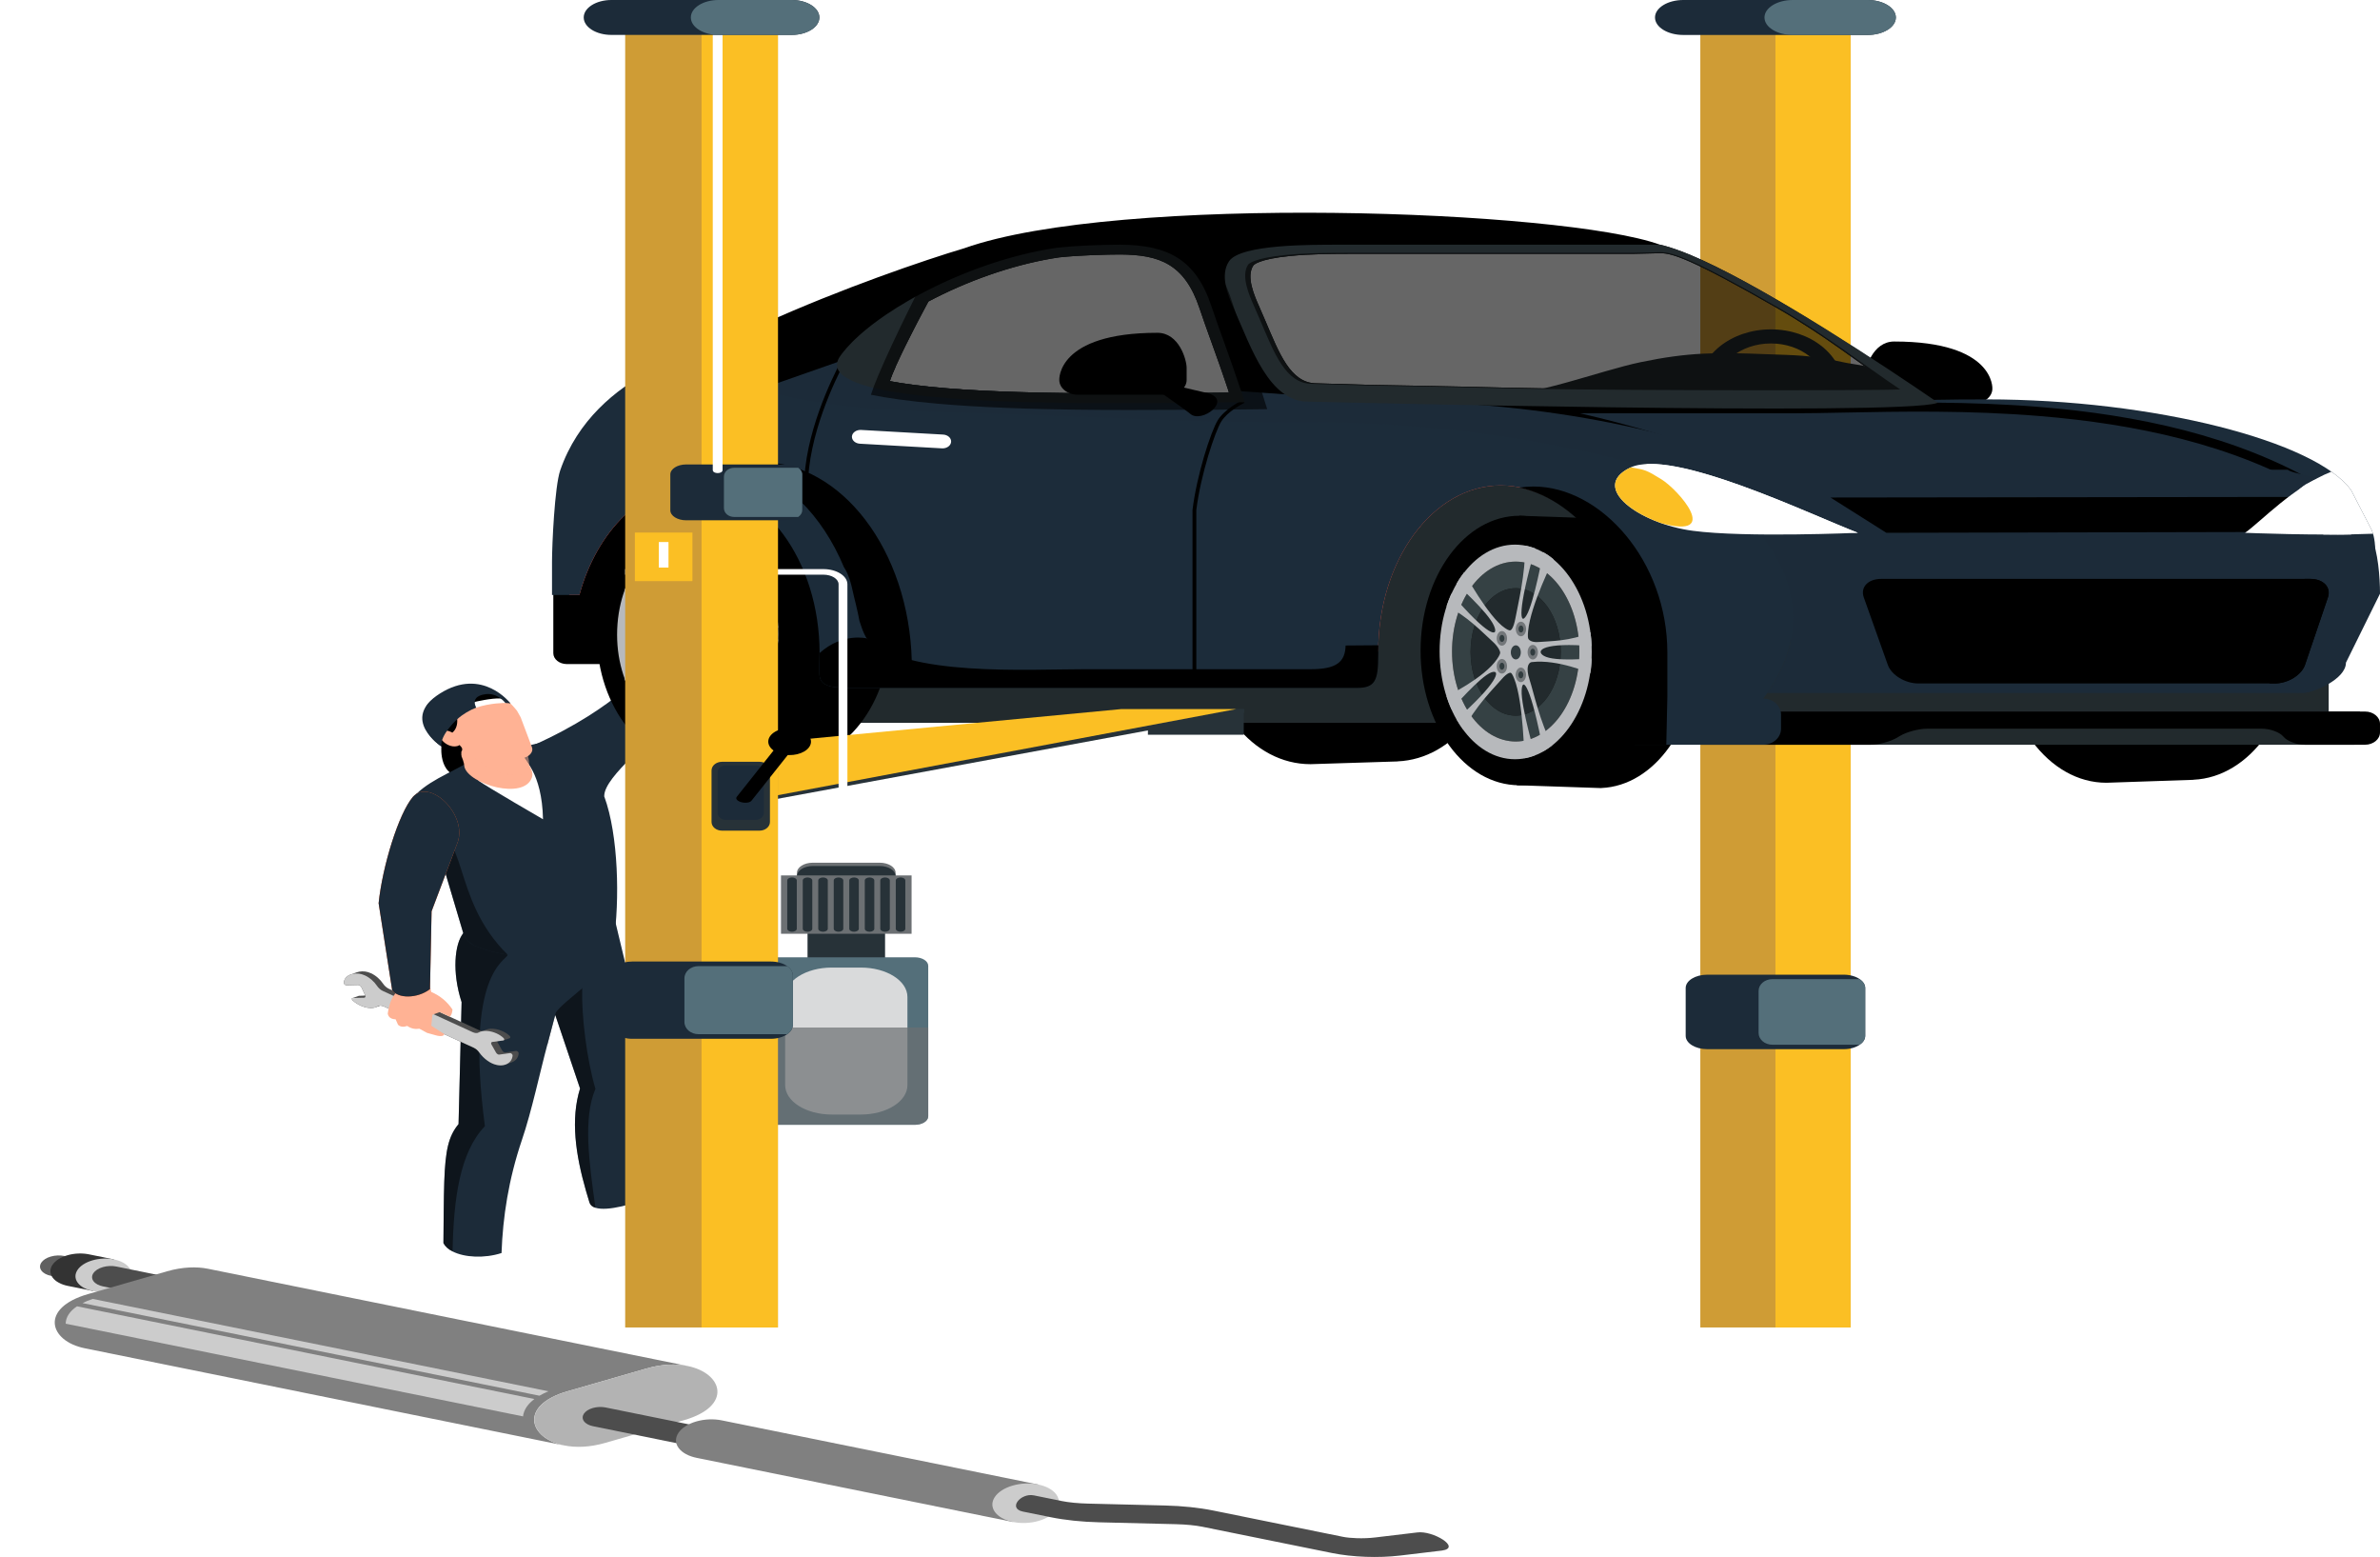 <svg width="526" height="344" viewBox="0 0 526 344" fill="none" xmlns="http://www.w3.org/2000/svg">
<path d="M97.549 164.92C97.549 164.92 96.823 172.521 103.39 171.429C108.667 170.553 108.793 164.078 108.793 164.078L97.549 164.92Z" fill="black"/>
<path d="M130.941 263.192C129.947 264.113 129.95 266.244 130.182 268.653C131.109 271.087 134.388 270.899 137.183 271.207C142.583 271.801 145.267 274.658 152.451 274.651C156.721 274.646 159.568 274.002 160.465 272.097C160.597 271.221 159.87 270.329 158.355 269.426C158.355 269.426 148.57 266.339 148.317 266.22C148.064 266.101 143.678 263.844 143.593 263.608C143.508 263.37 141.907 258.086 141.907 258.086H131.362L130.941 263.192Z" fill="white"/>
<path d="M144.523 264.205C140.175 266.032 134.249 267.689 131.596 266.841C130.907 266.639 130.448 266.256 130.276 265.68C130.003 264.831 129.759 263.984 129.515 263.135C127.19 255.037 126.086 247.302 128.195 240.497L122.844 224.624L122.702 224.28L121.51 221.402L121.367 221.059C121.268 213.233 113.332 212.4 121.366 213.168C121.825 213.219 127.004 210.91 127.492 210.98C127.837 211.021 132.1 207.569 132.458 207.629C132.975 207.719 134.896 201.234 135.442 201.345L139.029 216.322L143.534 238.809C144.852 246.343 142.686 257.642 144.523 264.205Z" fill="#1C2B39"/>
<path opacity="0.5" d="M131.596 266.839C130.907 266.637 130.448 266.254 130.277 265.678C130.004 264.829 129.76 263.982 129.516 263.133C127.191 255.035 126.086 247.3 128.196 240.494L122.845 224.622L122.702 224.278C122.415 225.429 121.9 227.287 121.684 228.125C121.455 229.003 121.225 229.893 120.981 230.791L120.336 222.45L121.513 221.399L128.944 214.796C128.802 215.978 128.715 217.158 128.671 218.361C128.5 224.52 129.662 233.971 131.598 240.576C128.798 247.119 130.233 257.005 131.596 266.839Z" fill="black"/>
<path d="M98.97 274.709C97.998 276.899 97.802 277.537 98.211 279.162C98.674 280.022 99.138 280.408 99.644 281.595C100.241 283.062 100.151 285.514 103.253 286.98C106.949 289.036 114.097 289.13 116.346 286.938C116.346 285.869 115.339 283.509 113.466 281.598L109.836 276.849L110.069 272.401L99.644 270.79L98.97 274.709Z" fill="white"/>
<path d="M134.196 209.378C134.182 209.984 133.536 214.164 128.659 218.365C126.163 220.517 123.738 222.364 122.835 223.716C122.791 223.868 122.748 224.06 122.692 224.281C122.404 225.433 121.889 227.29 121.674 228.129C121.444 229.006 121.215 229.896 120.971 230.794C119.422 236.509 117.498 245.597 115.333 251.907C112.391 260.621 111.13 268.87 110.842 276.847C107.069 278.069 102.65 277.837 100.025 276.494C99.078 276.019 98.374 275.393 98.002 274.646C98.045 271.092 98.06 264.458 98.188 261.075C98.432 254.057 99.135 251.038 101.344 248.352L102.019 221.412C99.866 214.799 100.469 208.538 102.391 206.176L104.085 206.216L110.987 206.368L125.966 198.865C126.195 198.865 133.54 203.49 133.54 203.49L134.196 209.378Z" fill="#1C2B39"/>
<path opacity="0.5" d="M107.169 248.818C101.617 254.594 100.24 264.924 100.025 276.495C99.078 276.02 98.374 275.394 98.002 274.647C98.045 271.093 98.06 264.459 98.188 261.076C98.432 254.058 99.135 251.039 101.344 248.354L102.019 221.413C99.866 214.8 100.469 208.539 102.391 206.177L104.085 206.217L112.22 210.943C111.932 212.295 102.664 214.799 107.169 248.818Z" fill="black"/>
<path opacity="0.5" d="M128.301 207.963L128.215 208.448C127.34 208.347 126.465 208.266 125.59 208.186C125.791 208.165 127.354 208.044 127.354 208.044L128.301 207.963Z" fill="#167F9C"/>
<path d="M145.297 134.932C145.03 134.29 137.539 133.233 137.43 136.879L137.405 152.916C133.853 155.859 127.424 160.411 117.768 164.706L121.528 170.268L133.54 175.883C133.54 171.435 144.782 163.3 149.063 157.341C149.846 150.014 148.821 143.399 145.297 134.932Z" fill="#1C2B39"/>
<path d="M138.457 135.8L135.99 134.692L135.192 134.013L134.373 132.854L133.262 130.412L135.162 128.89L138.963 127.586H141.089L142.083 129.027L143.806 130.79L144.809 132.918L144.285 134.964C144.287 135.753 139.795 137.077 138.457 135.8Z" fill="#FFB294"/>
<path d="M136.046 204.501C134.315 207.631 122.624 212.47 112.217 210.945C109.721 210.572 107.333 209.968 105.212 209.067C103.73 208.441 102.716 207.386 102.388 206.179L98.238 192.222C97.005 189.806 95.586 187.446 93.963 185.173C93.12 183.975 92.215 182.801 91.264 181.647C91.287 181.603 91.858 175.563 91.992 175.433C95.806 171.712 101.859 169.908 105.042 167.306C110.223 166.197 115.402 165.044 120.583 163.858C125.265 165.352 129.871 168.483 132.274 173.161C136.101 179.961 136.994 194.14 136.046 204.501Z" fill="#1C2B39"/>
<path d="M115.609 167.482C115.609 167.482 119.805 170.577 120.009 181.01C120.009 181.01 107.716 173.895 105.648 172.425L115.609 167.482Z" fill="white"/>
<path d="M117.562 171.771C115.819 176.857 103.653 173.278 102.655 169.467C102.498 167.404 100.949 165.196 100.949 165.196C99.15 163.656 96.003 161.99 97.227 161.906C100.45 161.685 111.627 164.341 114.839 164.17C114.839 164.17 114.463 164.921 115.042 166.004C116.041 167.836 118.158 170.073 117.562 171.771Z" fill="#FFB294"/>
<path opacity="0.5" d="M115.392 170.999C110.038 172.418 103.47 166.166 103.344 166.219C107.033 165.722 111.773 164.565 115.461 164.078C117.354 167.537 117.477 170.447 115.392 170.999Z" fill="#FFB294"/>
<path opacity="0.5" d="M112.218 210.944C109.721 210.571 107.333 209.967 105.213 209.066C103.731 208.44 102.717 207.386 102.389 206.178L98.239 192.221C97.006 189.805 95.587 187.445 93.963 185.172C93.745 184.766 93.479 184.349 93.152 183.909C95.945 184.809 91.295 182.196 93.947 183.238C103.855 182.963 99.378 198.349 112.218 210.944Z" fill="black"/>
<path d="M102.411 165.526C102.411 165.526 104.714 167.429 106.758 167.877C108.803 168.325 114.342 167.602 114.342 167.602C116.549 167.733 118.056 166.294 117.552 165.065L115.076 158.489L114.267 157.045C114.267 157.045 111.315 153.209 108.38 152.414C105.444 151.619 101.29 151.511 98.021 153.224C94.753 154.937 92.674 157.306 94.099 160.145C97.584 167.103 102.411 165.526 102.411 165.526Z" fill="#FFB294"/>
<path d="M101.953 167.105L101.964 166.081C102.239 165.74 102.219 165.32 101.912 164.991L99.421 162.322C99.988 161.891 101.932 160.774 100.608 156.86C105.968 156.345 109.672 153.179 112.819 155.418C110.648 153.593 109.101 152.78 107.306 152.166C105.337 151.491 103.752 150.852 99.303 152.656C94.724 154.513 93.459 155.868 93.772 159.292C93.97 161.47 95.286 163.354 97.548 164.918C98.842 165.815 101.147 166.949 101.953 167.105Z" fill="black"/>
<path opacity="0.5" d="M138.592 135.267L135.991 134.691L135.523 133.87L135.025 132.72L134.686 131.088L135.918 130.253L139.749 129.183L140.962 128.634L142.088 129.027L143.811 130.789L144.814 132.918L144.29 134.963C144.288 135.752 139.93 136.545 138.592 135.267Z" fill="#FFB294"/>
<path d="M141.572 135.276C142.481 134.516 140.169 132.724 138.249 132.713L136.333 133.06L134.111 132.287C134.111 132.287 133.347 131.734 132.895 131.788C132.441 131.841 132.526 131.879 132.264 132.056C131.83 132.349 132.392 132.703 132.392 132.703L133.524 133.381L134.54 134.201L138.663 135.939L141.572 135.276Z" fill="#FFB294"/>
<path d="M134.06 131.315L133.261 130.412L130.18 126.115C129.47 125.273 130.616 124.307 131.762 125.382L135.162 128.89L135.571 129.954L134.06 131.315Z" fill="#FFB294"/>
<path d="M114.273 232.239C114.197 232.205 114.118 232.187 114.045 232.196L111.695 232.519C111.598 232.533 111.489 232.511 111.383 232.463C111.222 232.389 111.068 232.253 110.974 232.085L109.96 230.287C109.915 230.206 109.897 230.131 109.889 230.06L111.265 229.871C111.307 229.866 111.332 229.843 111.359 229.822C111.314 229.859 112.653 229.378 112.653 229.378C112.836 229.312 112.825 229.039 112.606 228.838C112.16 228.429 111.639 228.097 111.093 227.846C109.839 227.271 108.447 227.123 107.494 227.467L106.682 227.759C106.41 227.772 106.095 227.703 105.78 227.558L85.935 218.455C85.44 218.228 84.999 217.823 84.688 217.365C84.032 216.393 83.086 215.533 82 215.034C81.776 214.931 81.544 214.843 81.309 214.773C80.512 214.538 79.592 214.556 78.838 214.827L77.499 215.309C76.678 215.595 76.02 216.218 76 217.172C75.998 217.352 76.17 217.553 76.36 217.641C76.423 217.67 76.488 217.687 76.55 217.686L79.167 217.623C79.252 217.622 79.343 217.645 79.431 217.686C79.612 217.768 79.784 217.929 79.872 218.116L80.713 219.933C80.725 219.982 79.323 220.014 79.323 220.014C79.239 220.029 77.9 220.51 77.9 220.51C77.717 220.501 77.696 220.828 77.961 221.062C78.475 221.513 79.059 221.884 79.659 222.159C80.872 222.715 82.15 222.882 83.057 222.537C83.021 222.555 84.041 222.188 84.041 222.188C84.303 222.192 84.594 222.259 84.883 222.392L104.71 231.487C105.189 231.707 105.614 232.089 105.927 232.533C106.404 233.211 107.031 233.854 107.782 234.38C108.107 234.609 108.432 234.796 108.754 234.944C109.888 235.463 110.967 235.495 111.791 235.178C111.737 235.201 113.076 234.72 113.076 234.72C113.969 234.399 114.571 233.674 114.627 232.712C114.642 232.53 114.468 232.328 114.273 232.239Z" fill="#4D4D4D"/>
<path d="M109.754 228.326C110.302 228.577 110.822 228.91 111.267 229.319C111.504 229.536 111.497 229.839 111.263 229.869L108.789 230.209C108.543 230.245 108.465 230.49 108.619 230.768L109.633 232.565C109.727 232.733 109.88 232.869 110.041 232.945C110.148 232.993 110.256 233.015 110.354 233.001L112.704 232.677C112.776 232.668 112.856 232.686 112.932 232.721C113.125 232.81 113.299 233.012 113.29 233.193C113.181 235.034 111.075 236.006 108.756 234.942C108.434 234.794 108.109 234.607 107.784 234.378C107.033 233.852 106.406 233.209 105.929 232.531C105.616 232.087 105.191 231.704 104.712 231.485L84.885 222.39C84.355 222.147 83.809 222.098 83.477 222.326C82.579 222.928 81.073 222.805 79.661 222.157C79.059 221.881 78.475 221.511 77.963 221.06C77.699 220.825 77.719 220.499 77.985 220.493L80.472 220.434C80.733 220.431 80.839 220.203 80.715 219.928L79.874 218.111C79.785 217.924 79.616 217.765 79.433 217.681C79.344 217.64 79.254 217.618 79.169 217.619L76.552 217.681C76.49 217.682 76.425 217.666 76.362 217.637C76.172 217.55 76.002 217.348 76.002 217.167C76.04 215.392 78.278 214.752 79.97 215.252C80.205 215.322 80.436 215.41 80.66 215.513C81.747 216.012 82.692 216.872 83.349 217.844C83.659 218.303 84.101 218.707 84.596 218.934L104.441 228.037C104.944 228.268 105.448 228.316 105.777 228.121C106.706 227.572 108.322 227.67 109.754 228.326Z" fill="#CCCCCC"/>
<path d="M87.23 215.78L87.742 219.113C86.577 220.214 85.983 221.924 85.693 223.962C85.867 224.775 86.454 225.181 87.432 225.201L87.968 226.413C88.459 226.88 89.139 226.973 90.014 226.675C90.876 227.281 91.773 227.429 92.693 227.285L94.372 228.2L96.205 228.711C97.427 229.077 98.159 228.904 98.179 228.467L95.32 226.613L95.569 224.2L97.196 223.613L98.373 224.153L99.396 224.622C99.92 224.276 100.003 223.046 100.003 223.046C98.837 221.31 97.29 220 95.316 219.165L94.287 215.105L87.23 215.78Z" fill="#FFB294"/>
<path d="M91.261 176.05C88.092 179.759 84.516 191.412 83.678 199.56L86.668 218.73C87.859 220.665 92.268 220.668 95.03 218.535L95.383 201.342L101.184 185.987C103.208 179.818 94.969 171.953 91.261 176.05Z" fill="#E65F2A"/>
<path d="M91.261 176.05C88.092 179.759 84.516 191.412 83.678 199.56L86.668 218.73C87.859 220.665 92.268 220.668 95.03 218.535L95.383 201.342L101.184 185.987C103.208 179.818 94.969 171.953 91.261 176.05Z" fill="#1C2B39"/>
<path d="M131.76 125.909L131.281 125.026C130.484 123.953 131.777 123.512 132.764 123.974C132.346 123.007 133.257 122.586 134.682 123.532L136.063 124.463C135.77 123.63 137.202 123.742 138.189 124.731L141.09 127.586L138.127 129L134.391 129.799L131.76 125.909Z" fill="#FFB294"/>
<path d="M96.914 161.835C96.679 162.223 96.959 162.663 97.25 163.032C97.574 163.443 97.921 163.849 98.378 164.19C98.835 164.531 99.418 164.806 100.072 164.896C100.696 164.982 101.455 164.842 101.704 164.432C101.894 164.12 101.733 163.76 101.529 163.452C101.124 162.841 100.482 162.093 99.662 161.713C98.9 161.359 97.395 161.04 96.914 161.835Z" fill="#FFB294"/>
<path d="M111.687 155.309C111.687 155.309 108.379 155.277 105.228 156.351L103.891 156.01L104.925 155.081C104.925 155.081 108.687 154.185 110.668 154.322L111.951 154.734L111.687 155.309Z" fill="white"/>
<path d="M97.225 153.228C106.645 147.269 112.822 155.419 112.822 155.419C112.822 155.419 112.401 155.345 111.689 155.31C111.231 154.74 109.668 153.055 107.308 153.373C105.251 153.651 104.412 154.602 105.231 156.352C103.841 156.896 102.402 157.703 101.047 158.9C101.047 158.9 97.207 162.347 97.55 164.922C97.55 164.922 88.262 158.899 97.225 153.228Z" fill="#1C2B39"/>
<path d="M408.984 6.203H375.785V293.29H408.984V6.203Z" fill="#CF9C35"/>
<path d="M408.985 6.203H392.387V293.29H408.985V6.203Z" fill="#FBBF24"/>
<path d="M412.228 218.29V228.863C412.228 229.617 411.769 230.304 411.015 230.823C410.144 231.426 408.876 231.805 407.468 231.805H377.312C374.682 231.805 372.549 230.489 372.549 228.863V218.29C372.549 216.664 374.682 215.348 377.312 215.348H407.468C408.879 215.348 410.144 215.726 411.015 216.329C411.766 216.849 412.228 217.537 412.228 218.29Z" fill="#1C2B39"/>
<path d="M412.228 218.291V228.863C412.228 229.617 411.77 230.305 411.016 230.823H391.722C390.035 230.823 388.666 229.663 388.666 228.232V218.92C388.666 217.489 390.035 216.329 391.722 216.329H411.012C411.767 216.85 412.228 217.537 412.228 218.291Z" fill="#546F7A"/>
<path d="M419 3.863C419 5.996 416.201 7.726 412.751 7.726H372.019C368.566 7.726 365.77 5.996 365.77 3.863C365.77 2.796 366.469 1.831 367.6 1.132C368.731 0.432 370.292 1.74909e-06 372.019 1.74909e-06H412.751C416.204 -0.002 419 1.729 419 3.863Z" fill="#1C2B39"/>
<path d="M418.999 3.863C418.999 5.996 416.2 7.726 412.75 7.726H396.214C392.761 7.726 389.965 5.996 389.965 3.863C389.965 2.796 390.664 1.831 391.795 1.132C392.927 0.432 394.487 1.74909e-06 396.214 1.74909e-06H412.75C416.203 -0.002 418.999 1.729 418.999 3.863Z" fill="#546F7A"/>
<path d="M23.125 280.31C22.42 279.347 20.494 278.956 18.823 279.438C17.151 279.92 16.368 281.092 17.073 282.056C17.778 283.02 19.704 283.411 21.375 282.928C23.047 282.446 23.83 281.274 23.125 280.31Z" fill="#4A6373"/>
<path d="M17.632 283.177L11.274 281.887C10.351 281.7 9.571 281.299 9.153 280.727C8.316 279.584 9.243 278.193 11.229 277.622C12.22 277.336 13.287 277.309 14.21 277.496L20.568 278.786L17.632 283.177Z" fill="#606060"/>
<path d="M22.692 279.946C21.856 278.803 19.57 278.339 17.588 278.911C15.606 279.482 14.677 280.873 15.513 282.016C16.349 283.16 18.635 283.623 20.616 283.051C22.599 282.48 23.529 281.09 22.692 279.946Z" fill="#4A6373"/>
<path d="M20.531 285.231L14.998 284.109C13.531 283.811 12.291 283.173 11.627 282.265C10.299 280.45 11.774 278.241 14.922 277.333C16.496 276.88 18.189 276.836 19.656 277.134L25.19 278.256L20.531 285.231Z" fill="#333333"/>
<path d="M28.561 280.099C27.233 278.283 23.604 277.547 20.457 278.456C17.311 279.364 15.835 281.572 17.164 283.388C18.492 285.203 22.12 285.94 25.267 285.031C28.415 284.124 29.889 281.915 28.561 280.099Z" fill="#CCCCCC"/>
<path d="M34.309 286.557L22.779 284.218C21.856 284.031 21.076 283.63 20.657 283.058C19.821 281.915 20.751 280.524 22.734 279.953C23.725 279.667 24.793 279.64 25.716 279.827L37.246 282.166L34.309 286.557Z" fill="#4D4D4D"/>
<path d="M151.947 301.8C149.424 301.289 146.314 301.366 142.854 302.363L125.411 307.39C114.667 310.486 116.823 317.764 124.662 319.352C124.661 319.354 18.701 297.88 18.701 297.88C10.864 296.29 8.708 289.012 19.452 285.916L36.895 280.89C40.355 279.892 43.467 279.816 45.991 280.327C45.992 280.325 151.952 301.799 151.952 301.799L151.947 301.8Z" fill="#808080"/>
<path d="M118.104 309.101C117.385 309.647 116.798 310.235 116.378 310.865C115.928 311.537 115.671 312.235 115.594 312.939L14.521 292.458C14.525 291.748 14.744 291.034 15.195 290.362C15.62 289.728 16.237 289.144 17.015 288.615L118.104 309.101Z" fill="#CCCCCC"/>
<path d="M121.206 307.39C120.482 307.691 119.821 308.017 119.227 308.368L18.235 287.906C18.907 287.566 19.66 287.256 20.49 286.984L121.206 307.39Z" fill="#CCCCCC"/>
<path d="M125.432 307.391L142.867 302.364C146.326 301.367 149.437 301.29 151.957 301.801C159.793 303.39 161.948 310.668 151.211 313.764L133.775 318.79C130.316 319.788 127.206 319.864 124.683 319.353C116.85 317.765 114.695 310.487 125.432 307.391Z" fill="#B3B3B3"/>
<path d="M166.017 322.192L131.067 315.108C130.196 314.932 129.459 314.553 129.064 314.013C128.275 312.934 129.152 311.622 131.023 311.084C131.959 310.814 132.966 310.788 133.838 310.966L168.788 318.049L166.017 322.192Z" fill="#4D4D4D"/>
<path d="M170.797 319.143C170.009 318.065 167.852 317.627 165.984 318.167C164.115 318.706 163.238 320.018 164.027 321.096C164.816 322.174 166.972 322.612 168.841 322.072C170.71 321.534 171.587 320.223 170.797 319.143Z" fill="#CCCCCC"/>
<path d="M223.886 336.27L153.982 322.102C152.239 321.749 150.767 320.991 149.977 319.913C148.398 317.756 150.152 315.133 153.893 314.053C155.764 313.513 157.778 313.462 159.521 313.816L229.425 327.984L223.886 336.27Z" fill="#808080"/>
<path d="M233.44 330.173C231.862 328.017 227.553 327.142 223.813 328.221C220.075 329.299 218.322 331.922 219.9 334.08C221.479 336.238 225.79 337.112 229.527 336.033C233.266 334.955 235.019 332.331 233.44 330.173Z" fill="#CCCCCC"/>
<path d="M228.495 330.389C225.591 329.794 222.669 333.279 226.086 333.972L232.243 335.219C235.389 335.857 239.07 336.243 242.888 336.337L259.92 336.755C262.133 336.809 264.203 337.012 265.751 337.325L294.42 343.133C298.907 344.041 304.657 344.253 309.427 343.685L318.695 342.58C323.095 341.965 316.637 338.085 313.191 338.582L303.923 339.687C301.271 340.003 298.346 339.857 296.827 339.55L268.157 333.742C265.014 333.106 261.333 332.719 257.516 332.626L240.48 332.207C238.268 332.153 236.197 331.95 234.65 331.637L228.495 330.389Z" fill="#4D4D4D"/>
<path d="M122.287 117.743V144.322C122.287 145.641 123.63 146.721 125.271 146.721H241.461C243.102 146.721 244.445 145.641 244.445 144.322L168.324 93.822L122.287 117.743Z" fill="black"/>
<path d="M308.797 110.542V110.525L289.001 111.14V111.148C276.495 111.536 266.465 124.314 266.488 140.017C266.511 155.952 276.879 168.855 289.643 168.837L308.883 168.232V168.216C321.298 167.703 331.221 154.967 331.198 139.347C331.175 123.727 321.215 111.022 308.797 110.542Z" fill="black"/>
<path d="M484.699 110.236V110.218L464.904 110.879C452.398 111.294 442.368 125.05 442.391 141.942C442.414 159.084 452.782 172.962 465.546 172.942C465.909 172.942 466.27 172.928 466.628 172.906L484.787 172.292V172.274C497.201 171.72 507.126 158.022 507.101 141.22C507.078 124.417 497.115 110.751 484.699 110.236Z" fill="black"/>
<path d="M407.513 88.783L416.924 86.598L418.636 88.142C418.636 88.142 418.437 88.28 418.105 88.511C417.566 88.888 416.666 89.519 415.692 90.209C415.621 90.26 415.547 90.31 415.476 90.361C415.442 90.385 415.409 90.408 415.377 90.432C415.197 90.56 415.014 90.688 414.834 90.818C414.83 90.822 414.825 90.825 414.821 90.828C414.305 91.196 413.791 91.564 413.315 91.908C413.3 91.918 413.283 91.93 413.271 91.94C413.111 92.055 412.958 92.166 412.811 92.276C412.782 92.298 412.75 92.32 412.723 92.342C412.652 92.393 412.584 92.443 412.517 92.494C412.459 92.536 412.402 92.578 412.345 92.621C412.27 92.678 412.196 92.732 412.125 92.784C412.058 92.835 411.991 92.885 411.928 92.933C411.892 92.96 411.856 92.987 411.825 93.01C411.739 93.076 411.661 93.137 411.588 93.192C411.567 93.209 411.548 93.225 411.529 93.24C411.453 93.299 411.382 93.355 411.325 93.403C408.807 95.488 401.99 90.352 407.513 88.783Z" fill="#F48E1F"/>
<path d="M440.33 85.88C440.33 87.665 438.515 89.126 436.293 89.126H416.221C414.001 89.126 412.184 87.665 412.184 85.88V83.191C412.184 81.406 413.858 75.452 418.636 75.454C440.975 75.456 440.33 85.88 440.33 85.88Z" fill="black"/>
<path d="M169.49 157.509C169.49 158.719 170.858 159.708 172.531 159.708H511.621C513.295 159.708 514.661 158.719 514.661 157.509V109.163C514.661 107.953 513.293 106.964 511.621 106.964H172.531C170.858 106.964 169.49 107.953 169.49 109.163V157.509Z" fill="#222A2D"/>
<path d="M428.133 89.019C428.017 88.94 427.9 88.861 427.78 88.778C415.329 80.227 391.853 64.638 376.216 57.478C375.327 57.069 374.456 56.69 373.623 56.337C372.441 55.842 371.312 55.41 370.259 55.048C369.795 54.886 369.342 54.737 368.906 54.602C368.188 54.384 367.512 54.204 366.875 54.062C345.491 46.331 247.143 42.796 213.131 54.84C213.131 54.84 213.131 54.84 213.127 54.843C195.788 59.99 139.004 80.138 132.106 97.027C130.287 101.48 143.593 102.526 143.593 102.526L275.254 95.764L436.241 94.679C436.241 94.676 433.114 92.443 428.133 89.019ZM261.461 86.858C260.916 86.854 260.27 86.851 259.539 86.851C258.146 86.851 256.43 86.861 254.459 86.871C251.771 86.885 248.731 86.898 245.346 86.898C230.215 86.898 218.4 86.535 209.222 85.784C203.76 85.339 199.685 84.785 196.644 84.21C197.788 80.782 201.999 72.515 205.187 66.621C205.652 66.374 206.12 66.13 206.597 65.887C215.525 61.356 225.297 58.153 234.125 56.858C239.074 56.345 244.675 56.242 247.596 56.225C256.193 56.281 261.818 58.256 265.119 68.161C265.885 70.455 266.766 72.897 267.695 75.482C268.896 78.803 270.224 82.494 271.632 86.751L261.461 86.858ZM333.192 85.658C319.79 85.312 302.893 85.038 302.893 85.038L290.945 84.689C285.172 84.689 282.669 77.921 279.645 70.856C279.182 69.77 278.743 68.747 278.296 67.743C277.268 65.429 275.35 61.123 276.989 58.672C277.083 58.531 278.12 57.258 285.084 56.56C289.541 56.114 294.392 56.096 297.286 56.089C297.676 56.085 298.031 56.085 298.314 56.082H360.779L367.032 55.94C369.527 55.94 373.927 57.235 392.623 67.991C403.595 74.304 410.765 80.216 419.288 85.906C416.082 86.179 354.306 86.201 333.192 85.658Z" fill="black"/>
<path d="M524.137 117.057L519.641 108.343C511.963 97.529 476.061 88.239 439.051 88.239C402.04 88.239 433.194 90.506 379.431 88.989C376.55 88.907 373.734 88.848 370.971 88.805V151.993H447.033C451.091 151.993 507.009 151.998 511.283 151.998C515.557 151.998 524.645 129.13 524.645 129.13C524.645 125.448 525.598 120.318 524.137 117.057Z" fill="#1C2C3A"/>
<path d="M339.652 90.318H395.857C399.363 90.318 403.302 90.24 407.588 90.156C419.918 89.914 435.111 89.616 451.083 90.942C471.85 92.666 493.781 97.131 512.174 107.965L488.153 114.739L415.321 115.493L415.277 115.473C415.116 115.402 414.881 115.298 414.58 115.164C413.977 114.898 413.109 114.516 412.049 114.055C409.929 113.133 407.037 111.893 403.951 110.623C400.866 109.353 397.58 108.049 394.675 107.001C391.882 105.994 389.367 105.195 387.717 104.911C387.681 104.894 387.638 104.873 387.588 104.849C387.415 104.766 387.158 104.644 386.818 104.488C386.14 104.175 385.132 103.724 383.806 103.166C381.154 102.05 377.231 100.505 372.128 98.783C364.103 96.075 353.16 92.928 339.652 90.318Z" fill="#1C2B39" stroke="black" stroke-width="2"/>
<path d="M526 131.168L518.473 146.411C518.473 150.092 511.234 153.101 509.024 153.101H369.887V111.322L310.158 99.045L161.57 88.24L185.059 80.005H185.063L197.974 80.935C197.389 82.246 196.925 83.373 196.646 84.21C199.686 84.784 203.759 85.338 209.223 85.785C218.401 86.536 230.217 86.898 245.348 86.898C248.732 86.898 251.773 86.885 254.461 86.871C256.431 86.861 258.147 86.851 259.541 86.851C260.273 86.851 260.917 86.855 261.463 86.858L271.631 86.753C271.57 86.576 271.516 86.401 271.455 86.223L274.307 86.428L304.187 88.579C344.269 88.579 373.049 96.411 391.256 103.779H505.629C506.481 104.844 518.158 106.125 518.777 107.515L524.092 118.584C525.553 121.842 526 127.484 526 131.168Z" fill="#1C2B39"/>
<path d="M153.748 107.17C165.064 107.17 174.796 116.521 178.966 129.822C181.07 127.269 187.218 126.977 188.286 129.569C189.917 133.528 190.469 126.624 190.469 126.624C190.469 126.624 191.776 108.994 163.507 102.853C135.241 96.712 125.803 122.986 125.803 131.462H128.054C131.913 117.297 141.972 107.17 153.748 107.17Z" fill="url(#paint0_linear_754_7277)"/>
<path opacity="0.3" d="M310.156 115.652C280.623 113.279 175.541 107.376 174.582 107.351C174.582 107.351 181.595 104.163 188.807 117.535C196.021 130.907 190.036 140.931 203.405 146.461C216.773 151.991 296.127 150.855 296.127 150.855L301.352 148.103L304.18 129.128L306.852 122.559L313.107 116.747C313.107 116.749 316.437 116.158 310.156 115.652Z" fill="#8C4C57"/>
<path d="M196.646 139.742C196.623 124.123 186.66 111.417 174.242 110.938V110.921L154.446 111.535L154.054 124.225C151.748 128.723 150.414 134.071 150.422 139.808C150.43 145.547 151.78 150.892 154.1 155.382L155.089 169.234L174.33 168.63V168.613C186.746 168.098 196.669 155.364 196.646 139.742Z" fill="black"/>
<path d="M178.157 140.346C178.182 156.282 167.855 169.215 155.091 169.233C142.326 169.252 131.959 156.347 131.936 140.414C131.91 124.478 142.238 111.545 155.002 111.526C167.766 111.508 178.134 124.411 178.157 140.346Z" fill="black"/>
<path d="M143.629 140.077C143.629 147.61 148.352 153.717 154.177 153.717C160.002 153.717 164.725 147.61 164.725 140.077C164.725 132.543 160.004 126.435 154.177 126.435C148.352 126.435 143.629 132.542 143.629 140.077Z" fill="#222A2D"/>
<path d="M139.295 140.155C139.295 150.79 145.963 159.413 154.189 159.413C162.414 159.413 169.083 150.79 169.083 140.155C169.083 129.52 162.414 120.896 154.189 120.896C145.963 120.896 139.295 129.52 139.295 140.155ZM143.634 140.077C143.634 132.544 148.358 126.435 154.182 126.435C160.007 126.435 164.731 132.544 164.731 140.077C164.731 147.61 160.009 153.717 154.182 153.717C148.358 153.717 143.634 147.61 143.634 140.077Z" fill="#354144"/>
<path d="M148.609 142.442C150.452 140.95 150.552 139.963 150.552 139.963C150.588 139.509 149.82 138.547 149.82 138.547C146.824 134.47 138 130.572 138 130.572L138.193 130.074C138.464 129.208 139.201 127.745 139.201 127.745C139.201 127.745 145.892 134.892 148.523 135.71C150.936 136.459 149.724 133.209 140.344 125.654C140.344 125.654 140.906 124.824 141.211 124.39C141.517 123.956 141.96 123.411 141.96 123.411C144.778 128.471 149.082 132.3 150.756 134.092C152.433 135.884 153.033 135.597 153.033 135.597C153.379 135.508 153.864 134.276 153.864 134.276C155.993 129.372 156.197 117.319 156.197 117.319L156.703 117.41C157.422 117.491 158.719 117.969 158.719 117.969C158.719 117.969 155.406 128.344 155.576 131.837C155.731 135.038 157.806 132.622 160.631 118.804C160.631 118.804 161.38 119.218 161.789 119.468C162.2 119.717 162.733 120.104 162.733 120.104C159.823 125.075 158.35 131.572 157.431 134.12C156.461 136.809 157.319 137.529 157.319 137.529C157.563 137.922 158.035 137.906 158.035 137.906C164.055 138.545 171.615 135.503 171.615 135.503L171.747 136.048C171.915 136.956 171.974 138.699 171.974 138.699C171.974 138.699 163.316 137.906 160.809 139.215C158.509 140.417 160.937 142.202 171.966 141.308C171.966 141.308 171.897 142.357 171.842 142.938C171.789 143.52 171.674 144.296 171.674 144.296C167.108 142.295 161.883 142.41 159.716 142.207C157.548 142.008 157.147 142.887 157.147 142.887C156.912 143.226 157.095 144.59 157.095 144.59C157.666 150.166 163.05 159.906 163.05 159.906L162.496 160.313C161.883 160.805 160.622 161.432 160.622 161.432C160.622 161.432 158.463 150.56 156.707 147.897C155.095 145.456 154.6 149.005 158.746 162.252C158.746 162.252 157.913 162.496 157.471 162.614C157.026 162.734 156.419 162.836 156.419 162.836C156.442 156.602 154.703 150.23 154.166 147.504C153.626 144.781 152.959 144.723 152.959 144.723C152.638 144.536 151.69 145.176 151.69 145.176C147.755 147.57 142.109 157.115 142.109 157.115L141.7 156.597C141.15 155.991 140.306 154.627 140.306 154.627C140.306 154.627 147.661 148.665 149.09 145.694C150.399 142.97 147.634 143.432 139.131 152.565C139.131 152.565 138.699 151.613 138.479 151.102C138.256 150.589 137.996 149.875 137.996 149.875C142.6 148.011 146.765 143.933 148.609 142.442Z" fill="#B7B9BC"/>
<path d="M155.388 133.604C154.721 133.604 154.18 134.303 154.18 135.167C154.18 136.029 154.721 136.728 155.388 136.728C156.056 136.728 156.595 136.028 156.595 135.167C156.595 134.303 156.053 133.604 155.388 133.604Z" fill="#73777A"/>
<path d="M154.805 135.168C154.805 135.583 155.065 135.919 155.386 135.919C155.707 135.919 155.967 135.583 155.967 135.168C155.967 134.753 155.707 134.415 155.386 134.415C155.065 134.415 154.805 134.751 154.805 135.168Z" fill="#313C3F"/>
<path d="M158.177 141.581C158.845 141.581 159.384 140.88 159.384 140.018C159.384 139.156 158.845 138.457 158.177 138.457C157.51 138.457 156.971 139.156 156.971 140.018C156.971 140.88 157.51 141.581 158.177 141.581Z" fill="#73777A"/>
<path d="M157.592 140.017C157.592 140.432 157.852 140.768 158.173 140.768C158.494 140.768 158.754 140.432 158.754 140.017C158.754 139.6 158.494 139.265 158.173 139.265C157.852 139.265 157.592 139.602 157.592 140.017Z" fill="#313C3F"/>
<path d="M155.412 146.546C156.079 146.546 156.62 145.848 156.62 144.986C156.62 144.123 156.079 143.423 155.412 143.423C154.744 143.423 154.205 144.123 154.205 144.986C154.205 145.848 154.746 146.546 155.412 146.546Z" fill="#73777A"/>
<path d="M154.838 144.983C154.838 145.398 155.098 145.736 155.419 145.736C155.74 145.736 156 145.398 156 144.983C156 144.568 155.74 144.23 155.419 144.23C155.096 144.23 154.838 144.568 154.838 144.983Z" fill="#313C3F"/>
<path d="M150.953 144.535C151.62 144.535 152.161 143.836 152.161 142.972C152.161 142.11 151.62 141.411 150.953 141.411C150.286 141.411 149.744 142.11 149.744 142.972C149.746 143.834 150.288 144.535 150.953 144.535Z" fill="#73777A"/>
<path d="M150.383 142.967C150.383 143.383 150.643 143.72 150.966 143.72C151.287 143.72 151.547 143.384 151.547 142.967C151.547 142.552 151.287 142.215 150.966 142.215C150.643 142.215 150.383 142.552 150.383 142.967Z" fill="#313C3F"/>
<path d="M151.768 139.953C151.768 141.691 152.859 143.098 154.202 143.098C155.545 143.098 156.636 141.689 156.636 139.953C156.636 138.216 155.547 136.806 154.202 136.806C152.857 136.806 151.768 138.216 151.768 139.953ZM152.827 139.953C152.827 138.972 153.44 138.178 154.2 138.178C154.957 138.178 155.572 138.972 155.572 139.953C155.572 140.933 154.957 141.73 154.2 141.73C153.442 141.73 152.827 140.933 152.827 139.953Z" fill="#B7B9BC"/>
<path d="M153.039 139.976C153.039 140.812 153.562 141.487 154.208 141.487C154.852 141.487 155.375 140.81 155.375 139.976C155.375 139.143 154.852 138.468 154.208 138.468C153.562 138.468 153.039 139.143 153.039 139.976Z" fill="#313C3F"/>
<path d="M150.953 135.444C150.286 135.444 149.744 136.143 149.744 137.005C149.744 137.868 150.286 138.568 150.953 138.568C151.62 138.568 152.161 137.868 152.161 137.005C152.161 136.143 151.62 135.444 150.953 135.444Z" fill="#73777A"/>
<path d="M150.383 137.016C150.383 137.431 150.643 137.769 150.964 137.769C151.285 137.769 151.545 137.433 151.545 137.016C151.545 136.599 151.285 136.264 150.964 136.264C150.643 136.262 150.383 136.599 150.383 137.016Z" fill="#313C3F"/>
<path d="M136.383 140.243C136.383 152.841 144.279 163.052 154.023 163.052C163.768 163.052 171.977 152.672 171.977 140.076C171.977 127.477 163.762 117.099 154.019 117.099C144.277 117.1 136.383 127.411 136.383 140.243ZM139.291 140.155C139.291 129.521 145.96 120.897 154.185 120.897C162.41 120.897 169.079 129.521 169.079 140.155C169.079 150.79 162.41 159.414 154.185 159.414C145.96 159.414 139.291 150.79 139.291 140.155Z" fill="#B7B9BC"/>
<path d="M375.081 144.381C375.059 160.499 365.648 173.609 353.918 174.104V174.121L335.22 173.487L334.849 160.393C332.671 155.752 331.41 150.234 331.418 144.314C331.426 138.391 332.7 132.877 334.893 128.243L335.826 113.95L354.002 114.574V114.591C365.73 115.122 375.103 128.262 375.081 144.381Z" fill="black"/>
<path d="M357.62 143.759C357.644 127.316 347.888 113.971 335.831 113.952C323.774 113.932 313.981 127.248 313.959 143.689C313.935 160.133 323.691 173.478 335.748 173.497C347.805 173.516 357.598 160.202 357.62 143.759Z" fill="black"/>
<path d="M325.012 144.035C325.012 136.261 329.473 129.96 334.976 129.96C340.478 129.96 344.939 136.261 344.939 144.035C344.939 151.808 340.48 158.111 334.976 158.111C329.473 158.111 325.012 151.81 325.012 144.035Z" fill="#222A2D"/>
<path d="M320.912 143.954C320.912 132.981 327.211 124.083 334.981 124.083C342.751 124.083 349.05 132.981 349.05 143.954C349.05 154.928 342.751 163.826 334.981 163.826C327.211 163.826 320.912 154.928 320.912 143.954ZM325.011 144.035C325.011 151.808 329.473 158.111 334.975 158.111C340.477 158.111 344.939 151.808 344.939 144.035C344.939 136.261 340.479 129.96 334.975 129.96C329.473 129.96 325.011 136.261 325.011 144.035Z" fill="#354144"/>
<path d="M329.717 141.595C331.457 143.134 331.552 144.153 331.552 144.153C331.586 144.621 330.86 145.614 330.86 145.614C328.03 149.821 319.695 153.843 319.695 153.843L319.878 154.357C320.133 155.25 320.829 156.76 320.829 156.76C320.829 156.76 327.15 149.385 329.635 148.541C331.915 147.768 330.769 151.121 321.909 158.917C321.909 158.917 322.441 159.774 322.728 160.222C323.017 160.669 323.436 161.231 323.436 161.231C326.097 156.011 330.163 152.06 331.744 150.211C333.328 148.362 333.895 148.658 333.895 148.658C334.222 148.75 334.68 150.021 334.68 150.021C336.692 155.081 336.884 167.518 336.884 167.518L337.362 167.424C338.041 167.34 339.266 166.847 339.266 166.847C339.266 166.847 336.137 156.142 336.297 152.537C336.444 149.234 338.404 151.727 341.072 165.985C341.072 165.985 341.78 165.559 342.166 165.301C342.555 165.043 343.058 164.644 343.058 164.644C340.309 159.515 338.917 152.811 338.049 150.181C337.134 147.407 337.944 146.664 337.944 146.664C338.174 146.258 338.62 146.275 338.62 146.275C344.307 145.616 351.448 148.755 351.448 148.755L351.573 148.193C351.731 147.256 351.787 145.457 351.787 145.457C351.787 145.457 343.609 146.275 341.24 144.924C339.068 143.684 341.361 141.842 351.779 142.765C351.779 142.765 351.714 141.682 351.662 141.083C351.613 140.482 351.504 139.681 351.504 139.681C347.191 141.746 342.255 141.628 340.208 141.837C338.16 142.042 337.782 141.135 337.782 141.135C337.56 140.785 337.732 139.378 337.732 139.378C338.271 133.625 343.357 123.574 343.357 123.574L342.834 123.154C342.255 122.646 341.064 122 341.064 122C341.064 122 339.024 133.217 337.365 135.965C335.843 138.485 335.375 134.823 339.292 121.154C339.292 121.154 338.505 120.901 338.087 120.779C337.667 120.656 337.094 120.551 337.094 120.551C337.116 126.984 335.473 133.559 334.965 136.371C334.456 139.181 333.826 139.241 333.826 139.241C333.522 139.434 332.626 138.774 332.626 138.774C328.91 136.303 323.576 126.454 323.576 126.454L323.19 126.989C322.67 127.614 321.874 129.021 321.874 129.021C321.874 129.021 328.821 135.173 330.171 138.239C331.407 141.05 328.795 140.573 320.764 131.149C320.764 131.149 320.355 132.131 320.147 132.659C319.937 133.188 319.691 133.924 319.691 133.924C324.04 135.849 327.974 140.056 329.717 141.595Z" fill="#B7B9BC"/>
<path d="M336.122 150.712C335.492 150.712 334.98 149.991 334.98 149.099C334.98 148.21 335.492 147.489 336.122 147.489C336.752 147.489 337.262 148.211 337.262 149.099C337.262 149.991 336.75 150.712 336.122 150.712Z" fill="#73777A"/>
<path d="M335.572 149.098C335.572 148.67 335.818 148.324 336.121 148.324C336.425 148.324 336.67 148.67 336.67 149.098C336.67 149.527 336.425 149.875 336.121 149.875C335.818 149.875 335.572 149.528 335.572 149.098Z" fill="#313C3F"/>
<path d="M338.753 142.483C339.383 142.483 339.893 143.206 339.893 144.095C339.893 144.985 339.383 145.706 338.753 145.706C338.123 145.706 337.613 144.985 337.613 144.095C337.613 143.206 338.123 142.483 338.753 142.483Z" fill="#73777A"/>
<path d="M338.201 144.094C338.201 143.666 338.447 143.32 338.75 143.32C339.053 143.32 339.299 143.666 339.299 144.094C339.299 144.525 339.053 144.871 338.75 144.871C338.447 144.871 338.201 144.523 338.201 144.094Z" fill="#313C3F"/>
<path d="M336.142 137.358C336.772 137.358 337.283 138.079 337.283 138.969C337.283 139.858 336.772 140.581 336.142 140.581C335.511 140.581 335.002 139.858 335.002 138.969C335.002 138.079 335.513 137.358 336.142 137.358Z" fill="#73777A"/>
<path d="M335.602 138.97C335.602 138.542 335.847 138.194 336.151 138.194C336.454 138.194 336.7 138.542 336.7 138.97C336.7 139.399 336.454 139.747 336.151 139.747C335.845 139.747 335.602 139.399 335.602 138.97Z" fill="#313C3F"/>
<path d="M331.931 139.432C332.561 139.432 333.072 140.153 333.072 141.045C333.072 141.934 332.561 142.655 331.931 142.655C331.3 142.655 330.789 141.934 330.789 141.045C330.791 140.155 331.302 139.432 331.931 139.432Z" fill="#73777A"/>
<path d="M331.389 141.049C331.389 140.62 331.634 140.272 331.94 140.272C332.243 140.272 332.489 140.618 332.489 141.049C332.489 141.477 332.243 141.825 331.94 141.825C331.634 141.825 331.389 141.477 331.389 141.049Z" fill="#313C3F"/>
<path d="M332.699 144.161C332.699 142.367 333.73 140.915 334.998 140.915C336.267 140.915 337.298 142.369 337.298 144.161C337.298 145.952 336.269 147.408 334.998 147.408C333.728 147.408 332.699 145.952 332.699 144.161ZM333.7 144.161C333.7 145.172 334.279 145.993 334.996 145.993C335.712 145.993 336.293 145.172 336.293 144.161C336.293 143.149 335.712 142.327 334.996 142.327C334.281 142.327 333.7 143.149 333.7 144.161Z" fill="#B7B9BC"/>
<path d="M333.904 144.137C333.904 143.275 334.398 142.578 335.008 142.578C335.617 142.578 336.11 143.276 336.11 144.137C336.11 144.997 335.617 145.693 335.008 145.693C334.398 145.693 333.904 144.997 333.904 144.137Z" fill="#313C3F"/>
<path d="M331.931 148.815C331.3 148.815 330.789 148.095 330.789 147.205C330.789 146.315 331.3 145.592 331.931 145.592C332.561 145.592 333.072 146.315 333.072 147.205C333.072 148.095 332.561 148.815 331.931 148.815Z" fill="#73777A"/>
<path d="M331.389 147.193C331.389 146.765 331.634 146.416 331.938 146.416C332.241 146.416 332.487 146.763 332.487 147.193C332.487 147.623 332.241 147.97 331.938 147.97C331.634 147.971 331.389 147.623 331.389 147.193Z" fill="#313C3F"/>
<path d="M318.166 143.864C318.166 130.865 325.625 120.329 334.829 120.329C344.034 120.329 351.788 131.039 351.788 144.037C351.788 157.037 344.028 167.746 334.825 167.746C325.623 167.744 318.166 157.105 318.166 143.864ZM320.913 143.955C320.913 154.928 327.212 163.826 334.982 163.826C342.752 163.826 349.051 154.928 349.051 143.955C349.051 132.981 342.752 124.083 334.982 124.083C327.212 124.083 320.913 132.981 320.913 143.955Z" fill="#B7B9BC"/>
<path d="M306.32 115.05C312.796 106.274 321.8 101.44 331.674 101.44C341.396 101.44 351.021 106.304 358.079 114.782C364.798 122.854 368.5 133.215 368.5 143.956H361.269C361.269 123.719 346.606 107.256 331.676 107.256C316.747 107.256 304.604 123.719 304.604 143.956H297.373C297.369 133.141 300.548 122.874 306.32 115.05Z" fill="#F9543E"/>
<path d="M286.324 108.399C286.324 109.609 285.094 110.598 283.59 110.598H277.66C276.155 110.598 274.926 109.608 274.926 108.399V106.131C274.926 104.921 276.155 103.931 277.66 103.931H283.59C285.094 103.931 286.324 104.921 286.324 106.131V108.399Z" fill="#F97830"/>
<path d="M208.205 98.513C207.687 100.069 204.846 101.193 201.896 101.01L196.199 100.659C193.246 100.477 191.257 99.056 191.775 97.5C192.294 95.944 195.133 94.82 198.085 95.003L203.782 95.354C206.732 95.538 208.724 96.959 208.205 98.513Z" fill="#222A2D"/>
<path d="M521.585 157.208L520.343 164.542H361.27V143.957L378.658 142.609L395.833 141.277C395.042 145.349 393.17 149.735 389.716 154.339C391.622 154.346 393.218 155.588 393.558 157.209H521.585V157.208Z" fill="#222A2D"/>
<path d="M525.998 159.912V161.836C525.998 163.323 524.515 164.541 522.704 164.541H509.396C507.585 164.541 505.462 163.747 504.673 162.774C503.89 161.799 501.765 161.004 499.954 161.004H425.831C424.02 161.004 421.345 161.727 419.888 162.609L419.341 162.938C417.887 163.824 415.211 164.543 413.4 164.543H376.017C374.206 164.543 372.727 163.325 372.727 161.838V159.914C372.727 158.427 374.206 157.209 376.017 157.209H522.704C524.515 157.207 525.998 158.424 525.998 159.912Z" fill="black"/>
<path d="M385.018 113.908C377.34 103.094 328.858 93.299 291.848 93.299C254.838 93.299 260.839 92.532 207.076 91.013C153.313 89.494 157.657 76.855 157.657 76.855C157.657 76.855 131.503 81.622 123.807 103.931C122.585 107.477 122 120.364 122 124.045V131.461H128.052C131.91 117.296 141.97 107.168 153.745 107.168C168.843 107.168 181.131 123.82 181.131 144.287C181.131 145.065 181.074 145.991 181.074 146.978C181.074 150.168 180.566 151.994 187.646 151.994H299.828C303.884 151.994 304.598 150.448 304.598 144.788C304.598 144.601 304.602 144.415 304.602 144.228C304.602 144.138 304.598 144.047 304.598 143.954C304.598 123.719 316.743 107.254 331.672 107.254C346.602 107.254 361.263 123.717 361.263 143.954V153.715L361.026 164.539H361.263H379.68H389.693C391.852 164.539 393.619 162.958 393.619 161.022V157.853C393.619 157.632 393.598 157.417 393.549 157.207C393.21 155.585 391.613 154.343 389.707 154.336C393.161 149.732 395.033 145.347 395.824 141.275C398.978 125.091 385.018 113.908 385.018 113.908Z" fill="#1C2C3A"/>
<path d="M514.482 132.013L509.427 146.894C508.657 149.152 505.646 151.003 502.733 151.003H423.981C421.065 151.003 418.028 149.158 417.225 146.907L411.914 131.996C411.11 129.745 412.839 127.9 415.752 127.9H510.579C513.498 127.899 515.252 129.75 514.482 132.013Z" fill="black"/>
<path d="M264.398 148.282H263.555V112.662C264.491 104.968 267.598 95.329 269.157 92.818C270.662 90.396 274.103 88.666 274.25 88.594L274.609 88.415L275.051 88.992L274.693 89.171C274.659 89.188 271.308 90.876 269.913 93.122C268.544 95.326 265.349 104.88 264.398 112.695V148.282Z" fill="black"/>
<path d="M167.896 102.048C186.053 102.048 200.892 121.645 201.513 146.054C192.26 144.628 191.261 141.184 189.945 137.181C189.612 135.267 188.684 131.583 188.684 131.58C188.063 128.598 187.465 126.716 186.514 125.307C181.728 113.813 173.373 105.396 163.498 102.851C165.538 102.33 165.75 102.048 167.896 102.048Z" fill="black"/>
<path d="M368.5 144.192V153.952L368.267 164.54H360.749L360.986 153.716V143.956C360.986 125.727 349.088 110.559 335.816 107.729C336.832 107.571 337.864 107.491 338.909 107.491C353.837 107.491 368.5 123.957 368.5 144.192Z" fill="black"/>
<path d="M191.541 141.044C200.112 149.554 227.151 147.852 239.728 147.852C252.306 147.852 284.062 147.852 289.723 147.852C295.382 147.852 297.287 146.262 297.39 142.619L304.629 142.563C304.617 143.025 304.602 143.489 304.602 143.957C304.602 144.048 304.606 144.141 304.608 144.232C304.606 144.419 304.602 144.605 304.602 144.79C304.602 150.447 303.889 151.994 299.831 151.994C277.737 151.994 193.794 151.994 187.65 151.994C180.568 151.994 181.078 150.17 181.078 146.979C181.078 145.994 181.131 145.067 181.131 144.288C186.238 139.699 191.541 141.044 191.541 141.044Z" fill="black"/>
<path d="M504.81 110.294L500.105 117.038L417.046 117.216L406.275 110.419L504.81 110.294Z" fill="black" stroke="black"/>
<path d="M514.483 132.013L509.428 146.894C508.658 149.152 505.647 151.003 502.734 151.003H501.492C502.434 150.225 503.15 149.287 503.488 148.284L509.487 130.619C509.827 129.615 509.749 128.678 509.338 127.9H510.58C513.499 127.899 515.253 129.75 514.483 132.013Z" fill="black"/>
<path d="M376.221 57.478C375.327 57.066 374.46 56.687 373.627 56.337C372.446 55.843 371.317 55.411 370.264 55.048C369.8 54.886 369.347 54.737 368.91 54.602C368.193 54.385 367.517 54.204 366.879 54.062H295.173C290.387 54.098 274.188 53.892 271.634 57.719C269.524 60.873 271.425 65.357 272.791 68.428C276.557 76.88 280.489 88.74 289.065 88.74H289.095C289.095 88.74 420.294 91.971 428.137 89.023C428.202 89.003 428.261 88.986 428.322 88.968C415.858 80.407 391.988 64.665 376.221 57.478ZM333.197 85.658C319.795 85.312 302.897 85.039 302.897 85.039L290.949 84.69C285.177 84.69 282.674 77.921 279.65 70.857C279.186 69.77 278.748 68.747 278.301 67.743C277.273 65.43 275.355 61.123 276.994 58.673C277.088 58.531 278.125 57.259 285.089 56.56C289.546 56.115 294.397 56.096 297.291 56.089C297.681 56.086 298.035 56.086 298.319 56.083H360.784L367.037 55.941C369.531 55.941 373.932 57.235 392.628 67.991C403.6 74.305 410.77 80.216 419.293 85.906C416.087 86.18 354.31 86.202 333.197 85.658Z" fill="#222A2D"/>
<path d="M410.608 117.717C400.148 113.708 369.525 98.913 360.319 103.306C351.114 107.698 362.422 115.729 374.126 117.275C385.831 118.822 410.608 117.717 410.608 117.717Z" fill="white"/>
<path d="M410.611 117.718C401.177 114.101 375.351 101.72 363.619 102.545C376.998 106.003 376.161 113.499 391.437 115.754C403.103 117.477 410.611 117.718 410.611 117.718Z" fill="white"/>
<path d="M367.153 105.877C363.842 103.835 363.623 103.801 360.451 103.256C360.409 103.276 360.361 103.286 360.319 103.306C352.993 106.803 358.661 112.6 367.18 115.602C380.546 119.23 371.045 108.278 367.153 105.877Z" fill="#FBBF24"/>
<path d="M177.707 108.087V107.748C177.69 96.055 183.926 83.454 185.838 79.872L186.004 79.56L186.778 79.828L186.612 80.138C184.718 83.692 178.534 96.183 178.551 107.747V108.086L177.707 108.087Z" fill="black"/>
<path d="M208.314 99.062C208.27 99.062 208.224 99.061 208.179 99.059L190.048 98.034C189.049 97.977 188.283 97.307 188.283 96.514C188.283 96.479 188.285 96.443 188.287 96.406C188.361 95.566 189.272 94.931 190.312 94.99L208.444 96.014C209.443 96.072 210.209 96.742 210.206 97.535C210.206 97.57 210.204 97.606 210.202 97.643C210.133 98.448 209.3 99.062 208.314 99.062Z" fill="white"/>
<path d="M524.459 117.923C524.369 117.624 524.266 117.334 524.144 117.06L519.648 108.346C518.647 106.935 517.159 105.55 515.256 104.208C506.783 107.588 499.904 115.045 496.176 117.718C496.178 117.717 512.748 118.419 524.459 117.923Z" fill="white"/>
<path d="M519.579 118.1C519.579 118.1 521.228 114.746 519.507 111.154C516.693 105.278 511.511 106.012 511.511 106.012C509.079 107.363 510.13 106.526 508.084 108.135C508.084 108.135 514.669 106.945 514.669 113.756C514.669 116.554 513.445 118.098 513.445 118.098C516.095 118.106 516.998 118.164 519.579 118.1Z" fill="white"/>
<path d="M274.303 86.43C271.751 78.682 269.456 72.828 267.718 67.605C264.29 57.321 258.11 54.138 247.65 54.062H247.593C247.262 54.062 246.88 54.066 246.458 54.073C246.351 54.073 246.24 54.076 246.127 54.076C245.566 54.083 244.943 54.093 244.274 54.11C244.135 54.113 244.003 54.117 243.86 54.12C243.722 54.123 243.581 54.127 243.439 54.13C243.155 54.137 242.861 54.147 242.566 54.157C242.415 54.16 242.264 54.164 242.112 54.172C241.699 54.186 241.279 54.203 240.853 54.219C240.805 54.223 240.759 54.223 240.711 54.226C240.186 54.252 239.653 54.275 239.11 54.302C238.868 54.316 238.623 54.329 238.38 54.346C238.075 54.363 237.765 54.381 237.454 54.402C237.41 54.405 237.364 54.408 237.316 54.412C237.014 54.432 236.713 54.454 236.413 54.478C235.507 54.547 234.598 54.626 233.709 54.721C233.402 54.766 233.094 54.81 232.783 54.862C232.586 54.889 232.387 54.925 232.189 54.959C232.177 54.962 232.164 54.962 232.152 54.965C231.919 55.004 231.682 55.041 231.445 55.087C231.121 55.142 230.805 55.202 230.481 55.262C230.374 55.284 230.263 55.304 230.154 55.325C229.827 55.387 229.499 55.453 229.174 55.522C228.883 55.581 228.593 55.644 228.301 55.709C228.1 55.752 227.901 55.796 227.699 55.844C227.47 55.894 227.24 55.947 227.007 56C226.556 56.106 226.098 56.218 225.647 56.332C225.311 56.418 224.975 56.506 224.64 56.596C224.415 56.655 224.193 56.714 223.972 56.776C223.576 56.881 223.181 56.99 222.789 57.103C222.764 57.11 222.737 57.117 222.711 57.127C222.216 57.269 221.723 57.414 221.232 57.566C220.716 57.721 220.2 57.885 219.684 58.053C219.205 58.209 218.725 58.369 218.252 58.531C217.705 58.718 217.163 58.909 216.622 59.102C216.33 59.209 216.039 59.316 215.749 59.424C215.741 59.427 215.732 59.431 215.724 59.434C215.359 59.569 214.998 59.707 214.635 59.846C214.287 59.977 213.938 60.116 213.594 60.251C213.582 60.257 213.569 60.261 213.556 60.268C213.195 60.409 212.839 60.554 212.486 60.7C211.997 60.9 211.515 61.105 211.032 61.312C210.934 61.354 210.835 61.395 210.734 61.437C210.27 61.638 209.813 61.842 209.358 62.046C209.333 62.056 209.305 62.07 209.28 62.082C208.953 62.23 208.625 62.379 208.3 62.532C207.916 62.708 207.534 62.888 207.157 63.076C206.903 63.194 206.649 63.319 206.399 63.438C205.982 63.643 205.564 63.85 205.157 64.058C204.874 64.203 204.59 64.348 204.309 64.493C203.982 64.662 203.665 64.832 203.346 65.001C203.027 65.171 202.71 65.344 202.395 65.516C202.081 65.69 201.772 65.862 201.462 66.036C201.157 66.208 200.847 66.385 200.547 66.562C199.028 67.445 197.584 68.347 196.22 69.257C196.023 69.389 195.824 69.524 195.63 69.655C195.429 69.794 195.232 69.932 195.033 70.07C195.016 70.081 194.997 70.091 194.986 70.104C194.77 70.253 194.56 70.403 194.355 70.55C193.937 70.852 193.528 71.149 193.134 71.449C192.936 71.601 192.739 71.75 192.544 71.901C192.355 72.05 192.162 72.198 191.971 72.352C191.66 72.602 191.356 72.85 191.054 73.1C190.934 73.199 190.817 73.3 190.702 73.4C190.58 73.501 190.469 73.601 190.353 73.7C190.181 73.852 190.009 74.001 189.845 74.149C189.501 74.461 189.166 74.772 188.847 75.079C188.704 75.214 188.568 75.353 188.429 75.487C188.404 75.514 188.377 75.54 188.351 75.563C187.934 75.982 187.544 76.4 187.176 76.812C186.918 77.102 186.673 77.393 186.442 77.685C186.381 77.754 186.327 77.826 186.27 77.899C186.211 77.972 186.159 78.044 186.102 78.113C186.008 78.242 185.907 78.376 185.8 78.522C185.414 79.04 185.168 79.536 185.055 80.002H185.051C183.034 88.245 221.511 89.06 245.338 89.06C251.251 89.06 256.266 89.011 259.531 89.011C260.263 89.011 260.907 89.011 261.453 89.018L275.092 88.876C274.831 88.041 274.565 87.224 274.303 86.43ZM261.461 86.858C260.915 86.855 260.269 86.851 259.539 86.851C258.146 86.851 256.429 86.861 254.459 86.872C251.771 86.885 248.73 86.899 245.346 86.899C230.215 86.899 218.399 86.536 209.221 85.785C203.759 85.339 199.684 84.786 196.644 84.21C196.923 83.373 197.387 82.246 197.972 80.935C199.783 76.885 202.777 71.076 205.184 66.621C205.65 66.375 206.118 66.13 206.594 65.887C215.523 61.356 225.294 58.153 234.122 56.859C239.072 56.346 244.672 56.243 247.593 56.226C256.19 56.282 261.816 58.256 265.116 68.162C265.882 70.455 266.763 72.897 267.693 75.482C268.841 78.665 270.11 82.185 271.451 86.222C271.512 86.399 271.566 86.575 271.627 86.752L261.461 86.858Z" fill="#222A2D"/>
<path d="M421.249 87.708C421.511 87.568 421.759 87.417 421.979 87.24C420.58 85.71 417.883 83.703 416.066 82.353C413.886 80.735 410.082 80.647 407.243 80.006C400.075 78.386 396.457 78.495 390.326 78.252C379.392 77.82 373.225 77.81 362.656 80.006C353.429 81.921 338.256 87.905 328.82 87.478L330.369 87.709H421.249V87.708Z" fill="#222A2D"/>
<path d="M379.444 87.241C379.335 86.715 379.274 86.176 379.274 85.626C379.274 80.253 384.708 75.884 391.387 75.884C398.068 75.884 403.503 80.255 403.503 85.626C403.503 86.176 403.442 86.715 403.333 87.241H407.242C407.326 86.711 407.372 86.175 407.372 85.626C407.372 78.537 400.2 72.77 391.387 72.77C382.572 72.77 375.402 78.538 375.402 85.626C375.402 86.173 375.449 86.711 375.532 87.241H379.444Z" fill="#222A2D"/>
<path d="M266.926 86.858L257.515 84.673L255.803 86.217C255.803 86.217 256.002 86.355 256.334 86.587C256.873 86.963 257.773 87.594 258.747 88.284C258.818 88.335 258.889 88.385 258.963 88.436C258.994 88.46 259.028 88.483 259.061 88.507C259.242 88.635 259.422 88.763 259.605 88.893C259.609 88.895 259.613 88.898 259.617 88.902C260.134 89.27 260.65 89.638 261.126 89.984C261.141 89.994 261.156 90.005 261.17 90.016C261.33 90.13 261.483 90.242 261.63 90.35C261.659 90.372 261.689 90.394 261.718 90.415C261.789 90.468 261.856 90.517 261.924 90.567C261.982 90.611 262.039 90.652 262.096 90.694C262.171 90.75 262.245 90.805 262.316 90.858C262.383 90.908 262.45 90.959 262.513 91.006C262.549 91.033 262.582 91.058 262.616 91.084C262.702 91.15 262.782 91.21 262.853 91.266C262.874 91.281 262.893 91.298 262.912 91.313C262.987 91.372 263.057 91.428 263.113 91.477C265.631 93.563 272.447 88.426 266.926 86.858Z" fill="black"/>
<path d="M234.111 83.955C234.111 85.74 235.928 87.202 238.148 87.202H258.219C260.439 87.202 262.256 85.74 262.256 83.955V81.267C262.256 79.48 260.582 73.528 255.804 73.529C233.467 73.533 234.111 83.955 234.111 83.955Z" fill="black"/>
<path opacity="0.6" d="M419.952 86.035C418.266 86.178 400.565 86.252 380.952 86.214C378.727 86.211 376.474 86.204 374.218 86.197C365.074 86.168 355.87 86.114 347.97 86.03C345.575 86.006 343.299 85.977 341.183 85.946C337.967 85.902 335.116 85.846 332.763 85.786C332.485 85.779 332.202 85.772 331.917 85.765C326.627 85.632 320.872 85.506 315.84 85.408C308.105 85.258 302.076 85.159 302.076 85.159L289.977 84.806C284.131 84.806 281.596 77.957 278.534 70.809C278.063 69.709 277.62 68.674 277.167 67.658C276.126 65.317 274.183 60.96 275.843 58.48C275.939 58.337 276.989 57.05 284.042 56.343C287.565 55.989 291.337 55.902 294.216 55.876C295.022 55.87 295.759 55.866 296.399 55.866C296.793 55.863 297.153 55.863 297.44 55.859H360.699L367.031 55.716C369.558 55.716 374.014 57.026 392.948 67.909C404.057 74.297 411.318 80.277 419.952 86.035Z" fill="black"/>
<path opacity="0.6" d="M280.063 90.401L268.186 90.532C268.065 90.532 267.941 90.532 267.81 90.528C267.257 90.528 266.634 90.524 265.94 90.524C264.696 90.524 263.228 90.532 261.575 90.541C261.073 90.545 260.547 90.545 260.007 90.549C256.867 90.566 253.316 90.583 249.363 90.583C245.133 90.583 241.123 90.557 237.326 90.505C235.168 90.475 233.077 90.435 231.053 90.389C228.053 90.319 225.205 90.232 222.492 90.121C216.93 89.905 211.958 89.606 207.512 89.222C207.397 89.213 207.281 89.198 207.171 89.19C200.791 88.633 196.032 87.941 192.48 87.221C192.806 86.174 193.348 84.765 194.032 83.125C195.706 79.124 198.238 73.746 200.612 68.92C201.245 67.639 201.867 66.394 202.456 65.227C203 64.919 203.546 64.613 204.103 64.309C206.796 62.847 209.558 61.494 212.348 60.266C214.818 59.172 217.316 58.181 219.813 57.294C221.687 56.623 223.565 56.018 225.43 55.477C229.114 54.401 232.748 53.569 236.256 53.021C240.46 52.554 245.067 52.358 248.579 52.276C249.895 52.246 251.06 52.232 251.99 52.23C252.976 52.238 253.925 52.263 254.838 52.329C263.294 52.877 268.98 55.98 272.455 67.156C273.351 70.024 274.379 73.078 275.465 76.311C276.806 80.291 278.289 84.693 279.855 89.741C279.928 89.96 279.992 90.18 280.063 90.401Z" fill="black"/>
<path d="M274.88 156.671H253.699V162.334H274.88V156.671Z" fill="#273238"/>
<path fill-rule="evenodd" clip-rule="evenodd" d="M252.318 156.671L144.91 173.045V181.458L275 157.449V156.671H252.318Z" fill="#273238"/>
<path fill-rule="evenodd" clip-rule="evenodd" d="M144.91 180.76L273.184 156.671H247.753L144.91 166.445V180.76Z" fill="#FBBF24"/>
<path d="M187.284 129.087V192.933H185.334V129.087C185.334 127.919 183.826 126.968 181.974 126.968H138.172V125.736H181.974C184.901 125.736 187.284 127.239 187.284 129.087Z" fill="white"/>
<path d="M191.985 238.551V260.152C191.985 261.32 190.477 262.271 188.625 262.271H170.219V263.501H188.625C191.552 263.501 193.935 261.998 193.935 260.152V238.551H191.985Z" fill="white"/>
<path d="M186.99 234.466V256.067C186.99 257.235 185.482 258.186 183.63 258.186L170.225 258.15V259.416H183.63C186.56 259.416 188.94 257.913 188.94 256.067V234.466H186.99Z" fill="white"/>
<path fill-rule="evenodd" clip-rule="evenodd" d="M197.932 193.934C197.932 195.156 196.361 196.148 194.423 196.148H179.646C177.709 196.148 176.141 195.156 176.141 193.934V192.819C176.141 191.597 177.709 190.605 179.646 190.605H194.423C196.361 190.605 197.932 191.597 197.932 192.819V193.934Z" fill="#6C7073"/>
<path fill-rule="evenodd" clip-rule="evenodd" d="M197.932 194.665C197.932 195.887 196.361 196.878 194.423 196.878H179.646C177.709 196.878 176.141 195.887 176.141 194.665V193.547C176.141 192.325 177.709 191.336 179.646 191.336H194.423C196.361 191.336 197.932 192.325 197.932 193.547V194.665Z" fill="#273238"/>
<path d="M195.607 204.669H178.473V213.775H195.607V204.669Z" fill="#273238"/>
<path d="M201.469 193.415H172.605V206.309H201.469V193.415Z" fill="#6C7073"/>
<path fill-rule="evenodd" clip-rule="evenodd" d="M176.097 205.195C176.097 205.563 175.627 205.862 175.041 205.862C174.459 205.862 173.988 205.565 173.988 205.195V194.53C173.988 194.163 174.459 193.864 175.041 193.864C175.623 193.864 176.097 194.163 176.097 194.53V205.195Z" fill="#273238"/>
<path fill-rule="evenodd" clip-rule="evenodd" d="M179.522 205.195C179.522 205.563 179.051 205.862 178.469 205.862C177.887 205.862 177.416 205.565 177.416 205.195V194.53C177.416 194.163 177.887 193.864 178.469 193.864C179.051 193.864 179.522 194.163 179.522 194.53V205.195Z" fill="#273238"/>
<path fill-rule="evenodd" clip-rule="evenodd" d="M182.951 205.195C182.951 205.563 182.48 205.862 181.895 205.862C181.313 205.862 180.842 205.565 180.842 205.195V194.53C180.842 194.163 181.313 193.864 181.895 193.864C182.477 193.864 182.951 194.163 182.951 194.53V205.195Z" fill="#273238"/>
<path fill-rule="evenodd" clip-rule="evenodd" d="M186.375 205.195C186.375 205.563 185.901 205.862 185.322 205.862C184.74 205.862 184.266 205.565 184.266 205.195V194.53C184.266 194.163 184.736 193.864 185.322 193.864C185.904 193.864 186.375 194.163 186.375 194.53V205.195Z" fill="#273238"/>
<path fill-rule="evenodd" clip-rule="evenodd" d="M189.804 205.195C189.804 205.563 189.334 205.862 188.751 205.862C188.169 205.862 187.695 205.565 187.695 205.195V194.53C187.695 194.163 188.166 193.864 188.751 193.864C189.334 193.864 189.804 194.163 189.804 194.53V205.195Z" fill="#273238"/>
<path fill-rule="evenodd" clip-rule="evenodd" d="M193.231 205.195C193.231 205.563 192.76 205.862 192.178 205.862C191.596 205.862 191.125 205.565 191.125 205.195V194.53C191.125 194.163 191.596 193.864 192.178 193.864C192.76 193.864 193.231 194.163 193.231 194.53V205.195Z" fill="#273238"/>
<path fill-rule="evenodd" clip-rule="evenodd" d="M196.658 205.195C196.658 205.563 196.187 205.862 195.605 205.862C195.023 205.862 194.549 205.565 194.549 205.195V194.53C194.549 194.163 195.02 193.864 195.605 193.864C196.187 193.864 196.658 194.163 196.658 194.53V205.195Z" fill="#273238"/>
<path fill-rule="evenodd" clip-rule="evenodd" d="M200.084 205.195C200.084 205.563 199.613 205.862 199.031 205.862C198.449 205.862 197.975 205.565 197.975 205.195V194.53C197.975 194.163 198.445 193.864 199.031 193.864C199.613 193.864 200.084 194.163 200.084 194.53V205.195Z" fill="#273238"/>
<path fill-rule="evenodd" clip-rule="evenodd" d="M205.149 213.377V246.642C205.149 247.678 203.819 248.516 202.177 248.516H171.895C170.254 248.516 168.924 247.678 168.924 246.642V213.377C168.924 212.342 170.254 211.503 171.895 211.503H202.177C203.819 211.503 205.149 212.342 205.149 213.377Z" fill="#546F7A"/>
<path fill-rule="evenodd" clip-rule="evenodd" d="M200.549 239.753C200.549 243.338 195.939 246.246 190.254 246.246H183.822C178.134 246.246 173.527 243.338 173.527 239.753V220.269C173.527 216.683 178.137 213.775 183.822 213.775H190.254C195.939 213.775 200.549 216.683 200.549 220.269V239.753Z" fill="#D9DADB"/>
<path opacity="0.7" fill-rule="evenodd" clip-rule="evenodd" d="M205.149 227.016V246.642C205.149 247.677 203.819 248.516 202.177 248.516H171.895C170.254 248.516 168.924 247.677 168.924 246.642V227.016H205.149Z" fill="#6C7073"/>
<path d="M171.926 6.646H138.17V293.293H171.926V6.646Z" fill="#CF9C35"/>
<path d="M171.923 6.646H155.047V293.291H171.923V6.646Z" fill="#FBBF24"/>
<path d="M175.219 215.492V226.458C175.219 227.239 174.755 227.953 173.985 228.493C173.101 229.119 171.812 229.51 170.378 229.51H139.717C137.041 229.51 134.875 228.144 134.875 226.458V215.492C134.875 213.807 137.041 212.44 139.717 212.44H170.378C171.812 212.44 173.098 212.834 173.982 213.458C174.752 213.998 175.219 214.712 175.219 215.492Z" fill="#1C2B39"/>
<path d="M175.22 215.492V226.458C175.22 227.238 174.756 227.953 173.986 228.492H154.371C152.656 228.492 151.266 227.288 151.266 225.804V216.144C151.266 214.659 152.656 213.457 154.371 213.457H173.983C174.753 213.997 175.22 214.711 175.22 215.492Z" fill="#546F7A"/>
<path d="M157.256 181.612C157.256 182.668 158.287 183.524 159.559 183.524H167.859C169.131 183.524 170.165 182.67 170.165 181.612V170.223C170.165 169.167 169.135 168.312 167.859 168.312H159.559C158.287 168.312 157.256 169.167 157.256 170.223V181.612Z" fill="#273238"/>
<path d="M158.607 179.633C158.607 180.467 159.425 181.144 160.43 181.144H166.993C168.002 181.144 168.816 180.467 168.816 179.633V170.625C168.816 169.79 168.002 169.114 166.993 169.114H160.43C159.425 169.114 158.607 169.79 158.607 170.625V179.633Z" fill="#1C2B39"/>
<path d="M178.816 165.085C177.738 166.582 174.935 167.244 172.562 166.561C170.186 165.881 169.139 164.115 170.217 162.619C171.296 161.122 174.099 160.459 176.472 161.142C178.845 161.822 179.895 163.588 178.816 165.085Z" fill="black"/>
<path d="M166.075 176.924C165.745 177.337 164.752 177.48 163.855 177.241C162.958 177.002 162.497 176.472 162.824 176.059L172.54 163.827C172.867 163.411 173.863 163.271 174.76 163.51C175.657 163.749 176.119 164.278 175.791 164.692L166.075 176.924Z" fill="black"/>
<path d="M153.035 117.661H140.311V128.39H153.035V117.661Z" fill="#FBBF24"/>
<path d="M148.816 119.756H144.537V126.436H148.816V119.756Z" fill="#FBBF24"/>
<path d="M147.743 119.756H145.605V125.402H147.743V119.756Z" fill="white"/>
<path d="M177.304 104.819V112.745C177.304 113.309 176.967 113.825 176.414 114.216C175.774 114.668 174.842 114.953 173.805 114.953H151.648C149.714 114.953 148.148 113.965 148.148 112.747V104.821C148.148 103.603 149.714 102.616 151.648 102.616H173.805C174.842 102.616 175.771 102.899 176.41 103.351C176.967 103.74 177.304 104.256 177.304 104.819Z" fill="#1C2B39"/>
<path d="M177.303 104.82V112.746C177.303 113.31 176.966 113.826 176.412 114.217H162.237C160.996 114.217 159.994 113.346 159.994 112.275V105.294C159.994 104.22 160.999 103.352 162.237 103.352H176.409C176.966 103.741 177.303 104.257 177.303 104.82Z" fill="#546F7A"/>
<path d="M159.697 6.646V103.845C159.697 104.752 157.527 104.752 157.527 103.845V6.646H159.697Z" fill="white"/>
<path d="M181.089 3.857C181.089 5.988 178.35 7.713 174.975 7.713H135.12C131.742 7.713 129.006 5.986 129.006 3.857C129.006 2.791 129.69 1.828 130.797 1.13C131.904 0.431 133.431 0 135.12 0H174.975C178.353 0 181.089 1.728 181.089 3.857Z" fill="#1C2B39"/>
<path d="M181.088 3.857C181.088 5.988 178.349 7.713 174.974 7.713H158.794C155.416 7.713 152.68 5.986 152.68 3.857C152.68 2.791 153.364 1.828 154.471 1.13C155.578 0.431 157.105 0 158.794 0H174.974C178.352 0 181.088 1.728 181.088 3.857Z" fill="#546F7A"/>
<defs>
<linearGradient id="paint0_linear_754_7277" x1="146.275" y1="115.736" x2="174.378" y2="146.469" gradientUnits="userSpaceOnUse">
<stop stop-color="#F9543E"/>
<stop offset="0.272" stop-color="#F14D3A"/>
<stop offset="0.682" stop-color="#DD392F"/>
<stop offset="0.79" stop-color="#D6332B"/>
</linearGradient>
</defs>
</svg>
